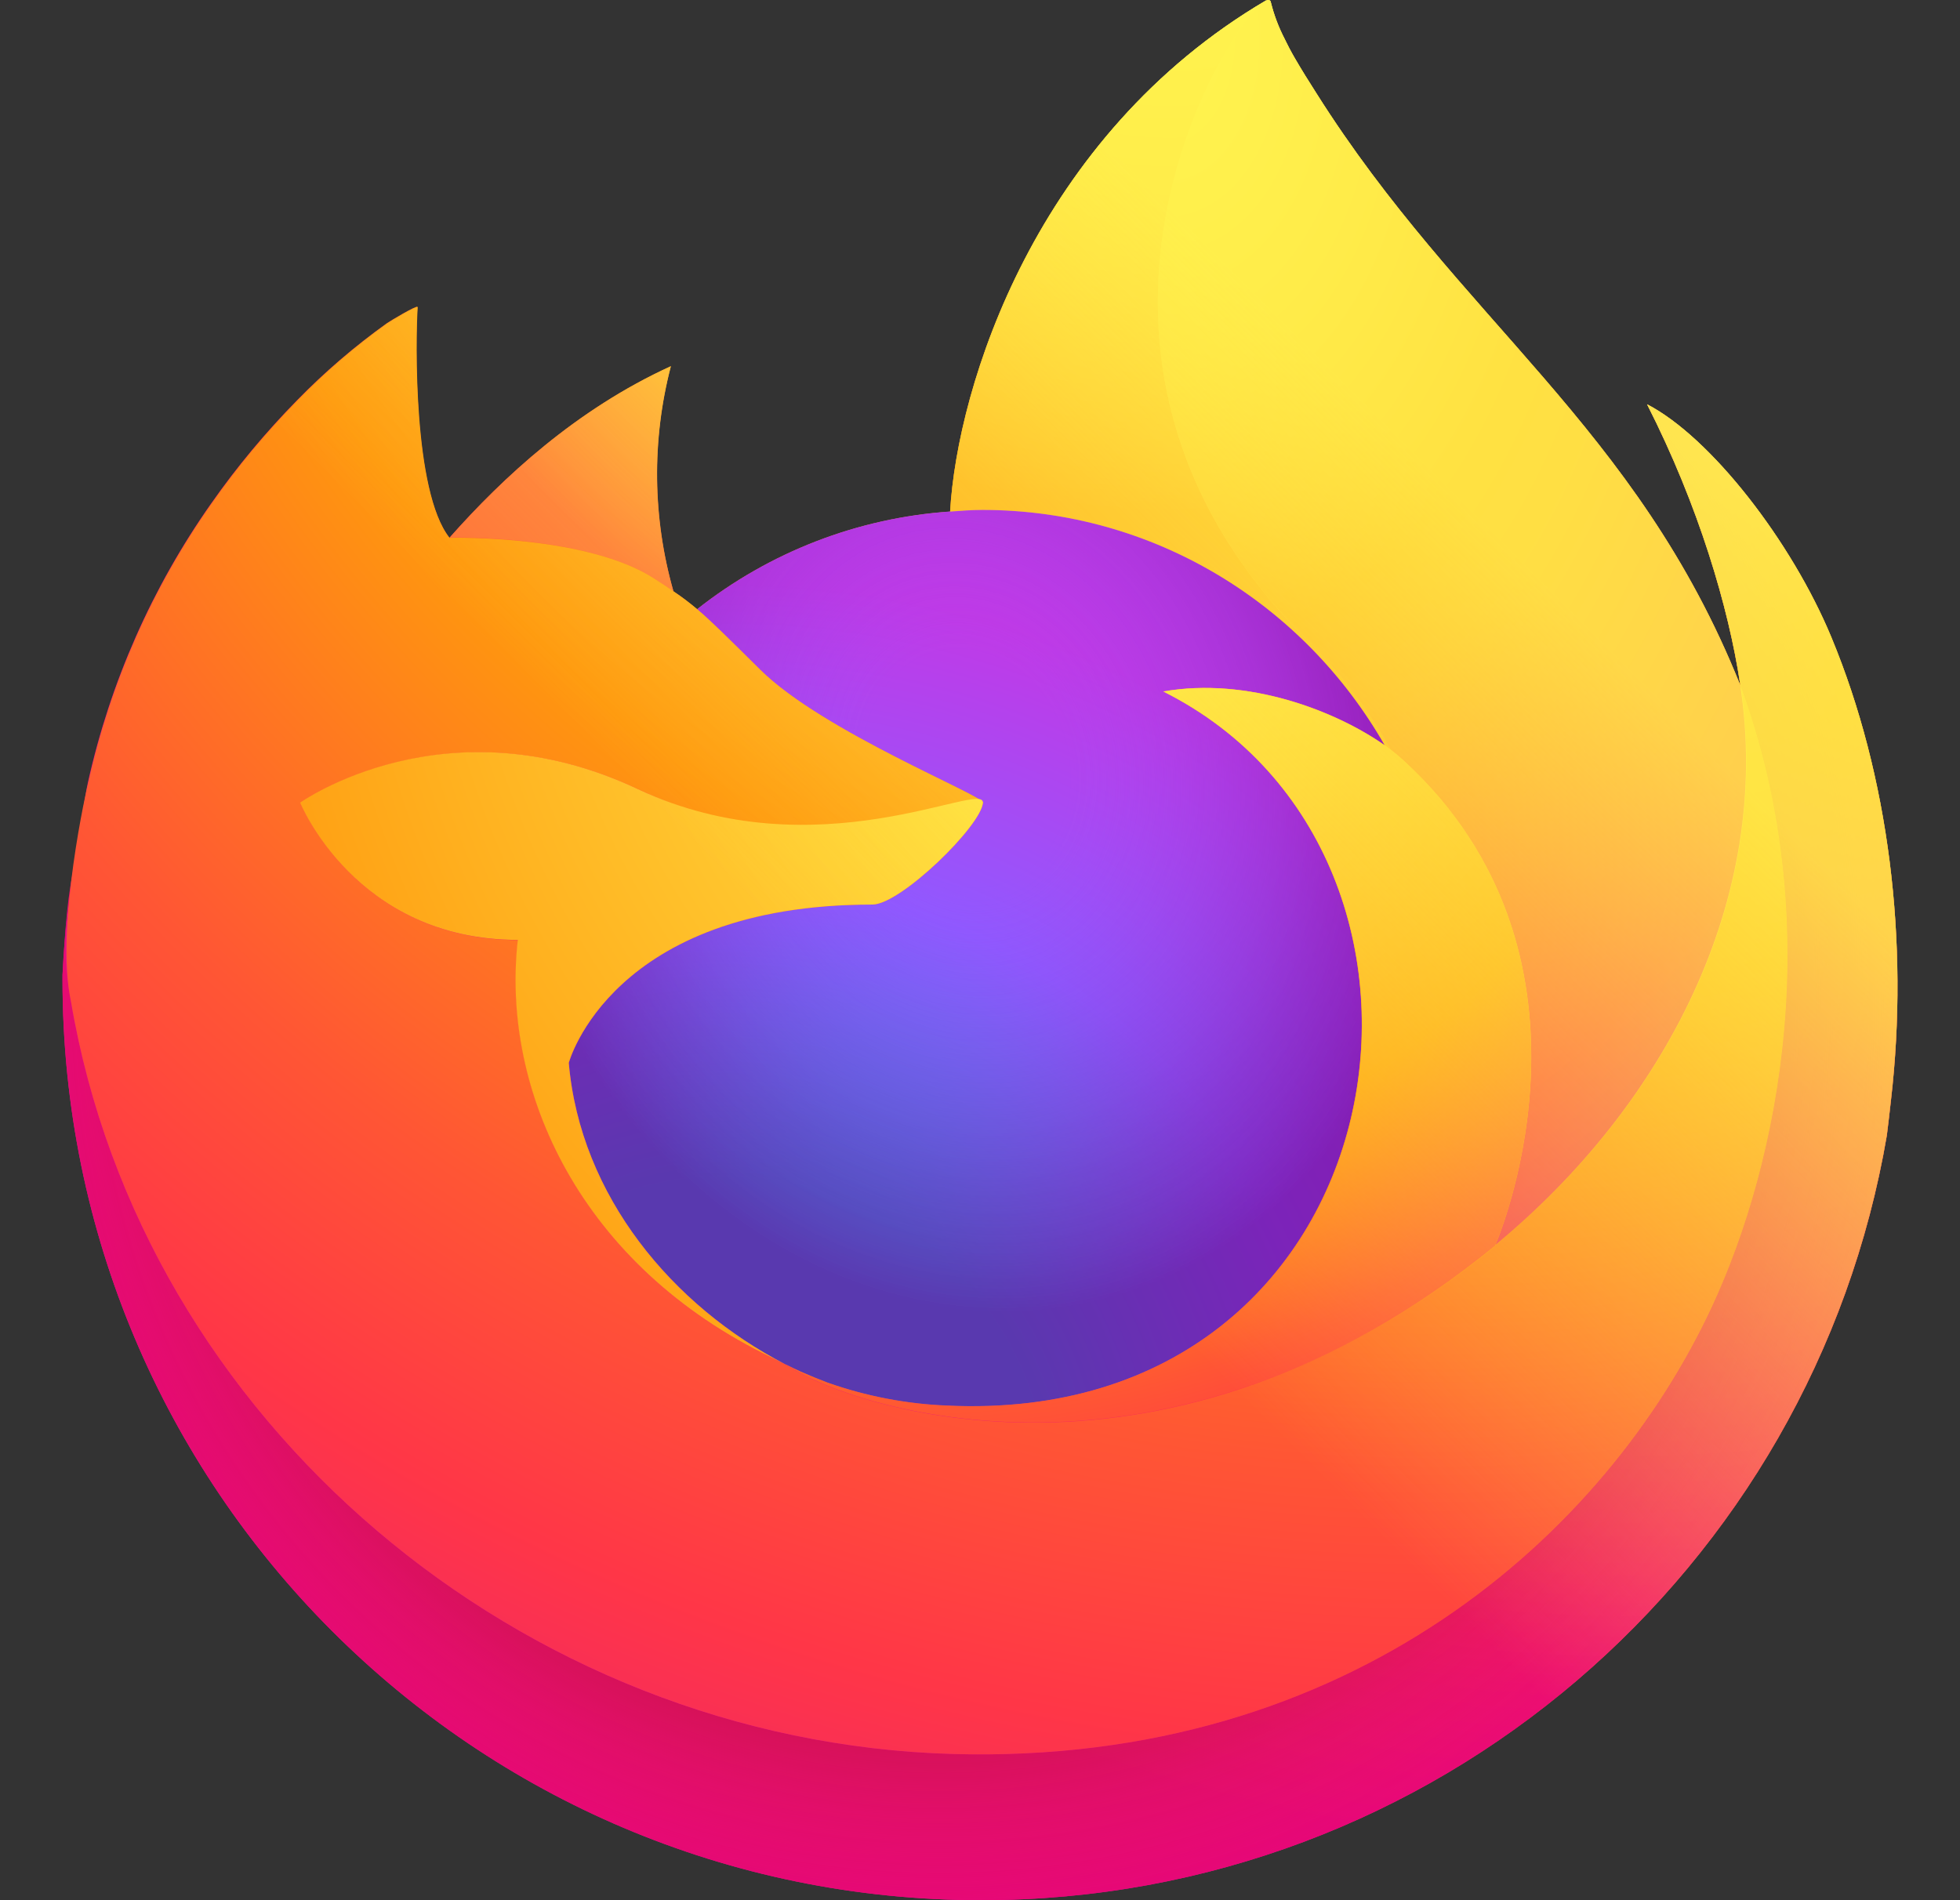 <svg width="33" height="32" viewBox="0 0 33 32" fill="none" xmlns="http://www.w3.org/2000/svg">
<rect x="0" y="0" width="33" height="32" fill="#333333" stroke="none"/>
<path d="M30.835 10.733C30.163 9.112 28.801 7.362 27.732 6.809C28.602 8.519 29.105 10.234 29.298 11.514C29.298 11.514 29.298 11.523 29.301 11.54C27.552 7.17 24.586 5.408 22.164 1.571C22.041 1.378 21.919 1.184 21.799 0.977C21.732 0.861 21.677 0.755 21.629 0.655C21.529 0.461 21.451 0.256 21.398 0.044C21.399 0.034 21.395 0.024 21.389 0.016C21.383 0.008 21.373 0.003 21.363 0.002C21.354 -0.001 21.344 -0.001 21.334 0.002C21.332 0.003 21.33 0.005 21.328 0.006C21.324 0.006 21.32 0.011 21.316 0.012L21.322 0.004C17.436 2.285 16.118 6.504 15.997 8.616C14.445 8.722 12.96 9.295 11.737 10.26C11.609 10.152 11.476 10.05 11.337 9.957C10.984 8.72 10.969 7.412 11.293 6.168C9.704 6.893 8.468 8.038 7.57 9.052H7.563C6.949 8.273 6.993 5.705 7.027 5.169C7.02 5.135 6.57 5.403 6.512 5.444C5.971 5.831 5.465 6.265 5 6.742C4.472 7.279 3.988 7.86 3.556 8.477C2.561 9.89 1.856 11.487 1.48 13.175C1.473 13.208 1.467 13.243 1.46 13.277C1.431 13.414 1.326 14.097 1.307 14.245V14.279C1.17 14.985 1.085 15.7 1.052 16.418V16.498C1.052 25.059 7.978 32 16.521 32C24.172 32 30.524 26.433 31.768 19.12C31.794 18.922 31.815 18.723 31.838 18.523C32.146 15.864 31.804 13.069 30.835 10.733ZM13.006 22.868C13.078 22.902 13.146 22.94 13.22 22.974L13.23 22.98C13.156 22.944 13.081 22.906 13.006 22.868H13.006ZM29.302 11.547V11.532V11.549V11.547Z" fill="url(#paint0_linear_13548_9437)"/>
<path d="M30.834 10.733C30.162 9.112 28.8 7.362 27.731 6.809C28.601 8.519 29.105 10.234 29.297 11.514V11.546C30.757 15.511 29.961 19.544 28.816 22.009C27.043 25.821 22.752 29.729 16.034 29.538C8.782 29.332 2.388 23.932 1.194 16.866C0.977 15.75 1.194 15.184 1.304 14.279C1.17 14.977 1.12 15.179 1.053 16.418V16.498C1.053 25.059 7.979 32 16.522 32C24.173 32 30.525 26.433 31.769 19.121C31.795 18.923 31.816 18.723 31.839 18.523C32.145 15.864 31.803 13.069 30.834 10.733V10.733Z" fill="url(#paint1_radial_13548_9437)"/>
<path d="M30.834 10.733C30.162 9.112 28.8 7.362 27.731 6.809C28.601 8.519 29.105 10.234 29.297 11.514V11.546C30.757 15.511 29.961 19.544 28.816 22.009C27.043 25.821 22.752 29.729 16.034 29.538C8.782 29.332 2.388 23.932 1.194 16.866C0.977 15.75 1.194 15.184 1.304 14.279C1.17 14.977 1.12 15.179 1.053 16.418V16.498C1.053 25.059 7.979 32 16.522 32C24.173 32 30.525 26.433 31.769 19.121C31.795 18.923 31.816 18.723 31.839 18.523C32.145 15.864 31.803 13.069 30.834 10.733V10.733Z" fill="url(#paint2_radial_13548_9437)"/>
<path d="M23.317 12.554C23.351 12.578 23.381 12.602 23.414 12.626C23.025 11.935 22.542 11.303 21.977 10.748C17.169 5.929 20.717 0.299 21.315 0.012L21.321 0.004C17.435 2.285 16.117 6.504 15.996 8.616C16.176 8.603 16.356 8.588 16.539 8.588C19.439 8.588 21.965 10.186 23.317 12.554Z" fill="url(#paint3_radial_13548_9437)"/>
<path d="M16.549 13.517C16.524 13.904 15.165 15.233 14.689 15.233C10.29 15.233 9.577 17.899 9.577 17.899C9.77 20.146 11.331 21.995 13.22 22.974C13.307 23.018 13.393 23.058 13.478 23.098C13.629 23.163 13.781 23.227 13.932 23.285C14.58 23.514 15.259 23.644 15.945 23.672C23.655 24.034 25.149 14.433 19.585 11.645C21.009 11.396 22.488 11.971 23.314 12.553C21.963 10.184 19.436 8.586 16.537 8.586C16.353 8.586 16.174 8.601 15.993 8.614C14.442 8.721 12.958 9.295 11.737 10.26C11.973 10.46 12.239 10.728 12.8 11.281C13.852 12.321 16.544 13.391 16.549 13.517V13.517Z" fill="url(#paint4_radial_13548_9437)"/>
<path d="M16.549 13.517C16.524 13.904 15.165 15.233 14.689 15.233C10.29 15.233 9.577 17.899 9.577 17.899C9.77 20.146 11.331 21.995 13.22 22.974C13.307 23.018 13.393 23.058 13.478 23.098C13.629 23.163 13.781 23.227 13.932 23.285C14.58 23.514 15.259 23.644 15.945 23.672C23.655 24.034 25.149 14.433 19.585 11.645C21.009 11.396 22.488 11.971 23.314 12.553C21.963 10.184 19.436 8.586 16.537 8.586C16.353 8.586 16.174 8.601 15.993 8.614C14.442 8.721 12.958 9.295 11.737 10.26C11.973 10.46 12.239 10.728 12.8 11.281C13.852 12.321 16.544 13.391 16.549 13.517V13.517Z" fill="url(#paint5_radial_13548_9437)"/>
<path d="M11.018 9.744C11.143 9.826 11.246 9.894 11.339 9.957C10.987 8.72 10.972 7.412 11.296 6.167C9.707 6.893 8.471 8.038 7.573 9.052C7.645 9.05 9.889 9.009 11.018 9.744V9.744Z" fill="url(#paint6_radial_13548_9437)"/>
<path d="M1.195 16.865C2.389 23.932 8.782 29.332 16.04 29.538C22.757 29.729 27.046 25.821 28.821 22.009C29.967 19.544 30.763 15.511 29.303 11.546V11.516C29.303 11.52 29.303 11.525 29.306 11.542C29.854 15.133 28.032 18.612 25.183 20.964C25.18 20.971 25.178 20.977 25.175 20.984C19.623 25.515 14.311 23.717 13.236 22.984C13.161 22.948 13.086 22.91 13.011 22.872C9.774 21.323 8.437 18.366 8.724 15.831C5.991 15.831 5.059 13.521 5.059 13.521C5.059 13.521 7.513 11.767 10.747 13.292C13.742 14.705 16.555 13.521 16.555 13.521C16.549 13.395 13.857 12.322 12.807 11.285C12.246 10.731 11.98 10.464 11.744 10.264C11.616 10.155 11.482 10.054 11.343 9.961C11.251 9.896 11.15 9.832 11.022 9.748C9.893 9.013 7.649 9.054 7.575 9.056H7.568C6.955 8.277 6.998 5.709 7.033 5.173C7.026 5.139 6.576 5.407 6.518 5.448C5.977 5.835 5.471 6.269 5.006 6.745C4.477 7.283 3.994 7.863 3.562 8.481C2.567 9.894 1.861 11.491 1.486 13.179C1.474 13.209 0.923 15.617 1.195 16.865V16.865Z" fill="url(#paint7_radial_13548_9437)"/>
<path d="M21.977 10.748C22.542 11.303 23.025 11.935 23.414 12.626C23.494 12.687 23.571 12.751 23.645 12.819C27.152 16.055 25.317 20.636 25.178 20.965C28.027 18.612 29.849 15.133 29.3 11.542C27.552 7.17 24.586 5.408 22.164 1.571C22.041 1.378 21.918 1.184 21.799 0.977C21.731 0.861 21.676 0.755 21.629 0.655C21.528 0.461 21.451 0.256 21.398 0.044C21.398 0.034 21.395 0.024 21.388 0.016C21.382 0.008 21.373 0.003 21.363 0.002C21.353 -0.001 21.343 -0.001 21.334 0.002C21.331 0.003 21.329 0.005 21.327 0.006C21.323 0.006 21.319 0.011 21.315 0.012C20.717 0.299 17.169 5.929 21.977 10.748V10.748Z" fill="url(#paint8_radial_13548_9437)"/>
<path d="M23.643 12.816C23.569 12.748 23.492 12.683 23.412 12.623C23.38 12.599 23.347 12.575 23.315 12.551C22.489 11.971 21.01 11.395 19.586 11.644C25.149 14.432 23.655 24.033 15.946 23.67C15.259 23.643 14.581 23.512 13.933 23.283C13.782 23.226 13.63 23.164 13.479 23.097C13.391 23.057 13.304 23.017 13.221 22.972L13.232 22.979C14.307 23.714 19.619 25.511 25.171 20.979C25.171 20.979 25.174 20.971 25.179 20.959C25.317 20.636 27.151 16.055 23.643 12.816Z" fill="url(#paint9_radial_13548_9437)"/>
<path d="M9.576 17.899C9.576 17.899 10.289 15.233 14.688 15.233C15.164 15.233 16.523 13.903 16.548 13.517C16.573 13.131 13.736 14.701 10.741 13.289C7.507 11.764 5.053 13.517 5.053 13.517C5.053 13.517 5.985 15.828 8.718 15.828C8.431 18.362 9.768 21.317 13.005 22.868C13.077 22.902 13.145 22.94 13.219 22.974C11.33 21.997 9.771 20.146 9.576 17.899Z" fill="url(#paint10_radial_13548_9437)"/>
<path d="M30.835 10.733C30.163 9.112 28.801 7.362 27.732 6.809C28.602 8.519 29.105 10.234 29.298 11.514C29.298 11.514 29.298 11.523 29.301 11.54C27.552 7.17 24.586 5.408 22.164 1.571C22.041 1.378 21.919 1.184 21.799 0.977C21.732 0.861 21.677 0.755 21.629 0.655C21.529 0.461 21.451 0.256 21.398 0.044C21.399 0.034 21.395 0.024 21.389 0.016C21.383 0.008 21.373 0.003 21.363 0.002C21.354 -0.001 21.344 -0.001 21.334 0.002C21.332 0.003 21.33 0.005 21.328 0.006C21.324 0.006 21.32 0.011 21.316 0.012L21.322 0.004C17.436 2.285 16.118 6.504 15.997 8.616C16.178 8.603 16.357 8.588 16.541 8.588C19.44 8.588 21.966 10.186 23.318 12.554C22.492 11.974 21.013 11.398 19.589 11.647C25.153 14.435 23.659 24.036 15.949 23.673C15.263 23.646 14.584 23.515 13.936 23.286C13.785 23.23 13.633 23.167 13.482 23.1C13.394 23.06 13.307 23.02 13.225 22.976L13.235 22.982C13.16 22.946 13.085 22.908 13.01 22.87C13.082 22.904 13.15 22.942 13.225 22.976C11.332 21.997 9.772 20.145 9.577 17.899C9.577 17.899 10.291 15.233 14.689 15.233C15.165 15.233 16.524 13.902 16.55 13.517C16.544 13.391 13.852 12.318 12.802 11.281C12.242 10.727 11.975 10.46 11.739 10.26C11.611 10.152 11.477 10.05 11.338 9.957C10.986 8.72 10.971 7.412 11.295 6.168C9.706 6.893 8.47 8.038 7.572 9.052H7.565C6.951 8.273 6.994 5.705 7.029 5.169C7.022 5.135 6.572 5.403 6.514 5.444C5.973 5.831 5.467 6.265 5.002 6.742C4.474 7.279 3.99 7.86 3.558 8.477C2.563 9.89 1.858 11.487 1.482 13.175C1.475 13.208 1.469 13.243 1.462 13.277C1.433 13.414 1.301 14.106 1.283 14.255C1.283 14.266 1.283 14.244 1.283 14.255C1.163 14.971 1.086 15.693 1.052 16.418V16.498C1.052 25.059 7.978 32 16.521 32C24.172 32 30.524 26.433 31.768 19.12C31.794 18.922 31.815 18.723 31.838 18.523C32.146 15.864 31.804 13.069 30.835 10.733ZM29.3 11.529V11.546V11.529Z" fill="url(#paint11_linear_13548_9437)"/>
<defs>
<linearGradient id="paint0_linear_13548_9437" x1="28.787" y1="4.957" x2="3.054" y2="29.731" gradientUnits="userSpaceOnUse">
<stop offset="0.05" stop-color="#FFF44F"/>
<stop offset="0.11" stop-color="#FFE847"/>
<stop offset="0.22" stop-color="#FFC830"/>
<stop offset="0.37" stop-color="#FF980E"/>
<stop offset="0.4" stop-color="#FF8B16"/>
<stop offset="0.46" stop-color="#FF672A"/>
<stop offset="0.53" stop-color="#FF3647"/>
<stop offset="0.7" stop-color="#E31587"/>
</linearGradient>
<radialGradient id="paint1_radial_13548_9437" cx="0" cy="0" r="1" gradientUnits="userSpaceOnUse" gradientTransform="translate(27.6 3.552) scale(32.248 32.319)">
<stop offset="0.13" stop-color="#FFBD4F"/>
<stop offset="0.19" stop-color="#FFAC31"/>
<stop offset="0.25" stop-color="#FF9D17"/>
<stop offset="0.28" stop-color="#FF980E"/>
<stop offset="0.4" stop-color="#FF563B"/>
<stop offset="0.47" stop-color="#FF3750"/>
<stop offset="0.71" stop-color="#F5156C"/>
<stop offset="0.78" stop-color="#EB0878"/>
<stop offset="0.86" stop-color="#E50080"/>
</radialGradient>
<radialGradient id="paint2_radial_13548_9437" cx="0" cy="0" r="1" gradientUnits="userSpaceOnUse" gradientTransform="translate(15.816 16.764) scale(32.248 32.319)">
<stop offset="0.3" stop-color="#960E18"/>
<stop offset="0.35" stop-color="#B11927" stop-opacity="0.74"/>
<stop offset="0.43" stop-color="#DB293D" stop-opacity="0.34"/>
<stop offset="0.5" stop-color="#F5334B" stop-opacity="0.09"/>
<stop offset="0.53" stop-color="#FF3750" stop-opacity="0"/>
</radialGradient>
<radialGradient id="paint3_radial_13548_9437" cx="0" cy="0" r="1" gradientUnits="userSpaceOnUse" gradientTransform="translate(19.705 -3.783) scale(23.362 23.413)">
<stop offset="0.13" stop-color="#FFF44F"/>
<stop offset="0.25" stop-color="#FFDC3E"/>
<stop offset="0.51" stop-color="#FF9D12"/>
<stop offset="0.53" stop-color="#FF980E"/>
</radialGradient>
<radialGradient id="paint4_radial_13548_9437" cx="0" cy="0" r="1" gradientUnits="userSpaceOnUse" gradientTransform="translate(12.25 25.206) scale(15.354 15.388)">
<stop offset="0.35" stop-color="#3A8EE6"/>
<stop offset="0.47" stop-color="#5C79F0"/>
<stop offset="0.67" stop-color="#9059FF"/>
<stop offset="1" stop-color="#C139E6"/>
</radialGradient>
<radialGradient id="paint5_radial_13548_9437" cx="0" cy="0" r="1" gradientUnits="userSpaceOnUse" gradientTransform="translate(16.28 12.923) rotate(-13.927) scale(8.136 9.576)">
<stop offset="0.21" stop-color="#9059FF" stop-opacity="0"/>
<stop offset="0.28" stop-color="#8C4FF3" stop-opacity="0.06"/>
<stop offset="0.75" stop-color="#7716A8" stop-opacity="0.45"/>
<stop offset="0.97" stop-color="#6E008B" stop-opacity="0.6"/>
</radialGradient>
<radialGradient id="paint6_radial_13548_9437" cx="0" cy="0" r="1" gradientUnits="userSpaceOnUse" gradientTransform="translate(15.409 2.229) scale(11.046 11.071)">
<stop stop-color="#FFE226"/>
<stop offset="0.12" stop-color="#FFDB27"/>
<stop offset="0.3" stop-color="#FFC82A"/>
<stop offset="0.5" stop-color="#FFA930"/>
<stop offset="0.73" stop-color="#FF7E37"/>
<stop offset="0.79" stop-color="#FF7139"/>
</radialGradient>
<radialGradient id="paint7_radial_13548_9437" cx="0" cy="0" r="1" gradientUnits="userSpaceOnUse" gradientTransform="translate(24.092 -4.792) scale(47.129 47.233)">
<stop offset="0.11" stop-color="#FFF44F"/>
<stop offset="0.46" stop-color="#FF980E"/>
<stop offset="0.62" stop-color="#FF5634"/>
<stop offset="0.72" stop-color="#FF3647"/>
<stop offset="0.9" stop-color="#E31587"/>
</radialGradient>
<radialGradient id="paint8_radial_13548_9437" cx="0" cy="0" r="1" gradientUnits="userSpaceOnUse" gradientTransform="translate(19.536 0.368) rotate(84.245) scale(34.427 22.57)">
<stop stop-color="#FFF44F"/>
<stop offset="0.06" stop-color="#FFE847"/>
<stop offset="0.17" stop-color="#FFC830"/>
<stop offset="0.3" stop-color="#FF980E"/>
<stop offset="0.36" stop-color="#FF8B16"/>
<stop offset="0.45" stop-color="#FF672A"/>
<stop offset="0.57" stop-color="#FF3647"/>
<stop offset="0.74" stop-color="#E31587"/>
</radialGradient>
<radialGradient id="paint9_radial_13548_9437" cx="0" cy="0" r="1" gradientUnits="userSpaceOnUse" gradientTransform="translate(15.148 6.329) scale(29.423 29.487)">
<stop offset="0.14" stop-color="#FFF44F"/>
<stop offset="0.48" stop-color="#FF980E"/>
<stop offset="0.59" stop-color="#FF5634"/>
<stop offset="0.66" stop-color="#FF3647"/>
<stop offset="0.9" stop-color="#E31587"/>
</radialGradient>
<radialGradient id="paint10_radial_13548_9437" cx="0" cy="0" r="1" gradientUnits="userSpaceOnUse" gradientTransform="translate(22.915 8.056) scale(32.203 32.274)">
<stop offset="0.09" stop-color="#FFF44F"/>
<stop offset="0.23" stop-color="#FFE141"/>
<stop offset="0.51" stop-color="#FFAF1E"/>
<stop offset="0.63" stop-color="#FF980E"/>
</radialGradient>
<linearGradient id="paint11_linear_13548_9437" x1="28.479" y1="4.824" x2="6.581" y2="26.675" gradientUnits="userSpaceOnUse">
<stop offset="0.17" stop-color="#FFF44F" stop-opacity="0.8"/>
<stop offset="0.27" stop-color="#FFF44F" stop-opacity="0.63"/>
<stop offset="0.49" stop-color="#FFF44F" stop-opacity="0.22"/>
<stop offset="0.6" stop-color="#FFF44F" stop-opacity="0"/>
</linearGradient>
</defs>
</svg>
